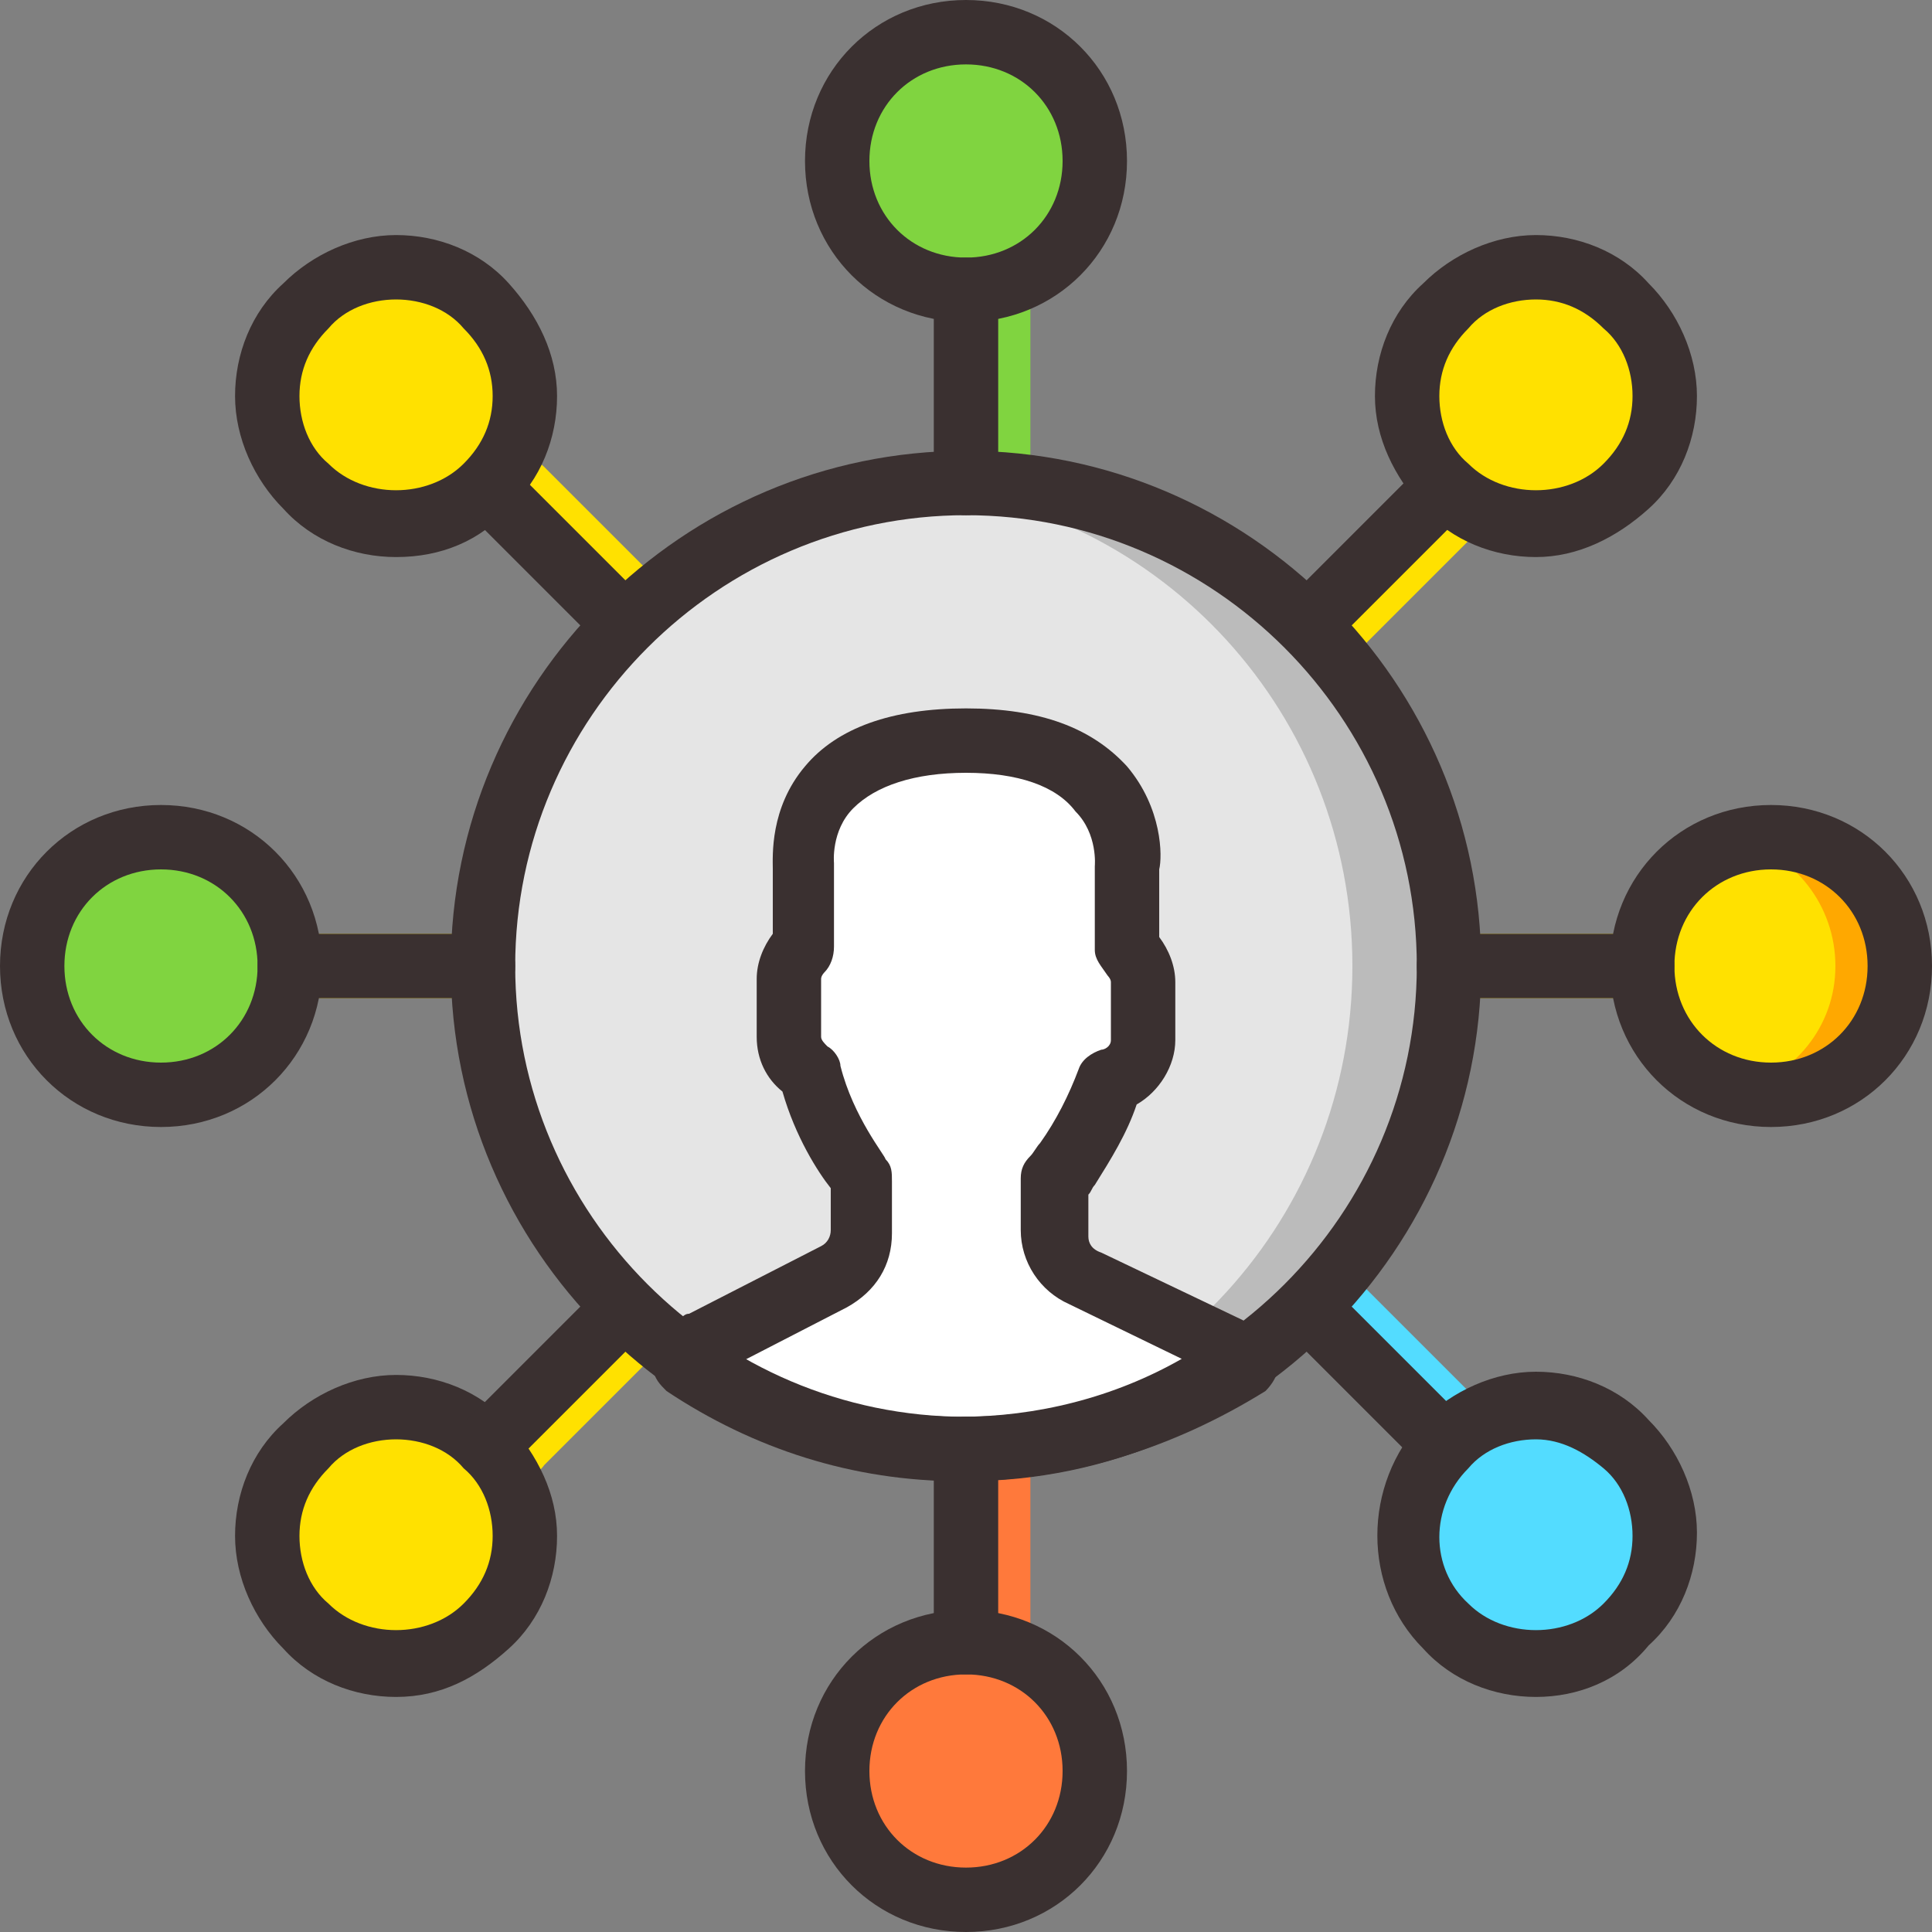 <?xml version="1.0" encoding="iso-8859-1"?>
<svg xmlns="http://www.w3.org/2000/svg" xmlns:xlink="http://www.w3.org/1999/xlink" version="1.1" id="Layer_1" x="0px" y="0px" viewBox="0 0 512 512" style="enable-background:new 0 0 512 512;" xml:space="preserve"><rect x="0" y="0" width="512" height="512" fill="#808080" stroke="none"/><g transform="translate(1 1)" fill="#3A3030"><g><path style="fill:#80D440;" d="M263.533,135.533c-5.12,0-8.533-3.413-8.533-8.533V75.8c0-5.12,3.413-8.533,8.533-8.533 c5.12,0,8.533,3.413,8.533,8.533V127C272.067,132.12,268.653,135.533,263.533,135.533z"></path><path style="fill:#FF793B;" d="M263.533,442.733c-5.12,0-8.533-3.413-8.533-8.533V383c0-5.12,3.413-8.533,8.533-8.533 c5.12,0,8.533,3.413,8.533,8.533v51.2C272.067,439.32,268.653,442.733,263.533,442.733z"></path><path style="fill:#FFE100;" d="M442.733,263.533h-51.2c-5.12,0-8.533-3.413-8.533-8.533s3.413-8.533,8.533-8.533h51.2 c5.12,0,8.533,3.413,8.533,8.533S447.853,263.533,442.733,263.533z"></path><path style="fill:#FFE100;" d="M135.533,263.533h-51.2c-5.12,0-8.533-3.413-8.533-8.533s3.413-8.533,8.533-8.533h51.2 c5.12,0,8.533,3.413,8.533,8.533S140.653,263.533,135.533,263.533z"></path><path style="fill:#FFE100;" d="M173.08,173.08c-2.56,0-4.267-0.853-5.973-2.56l-35.84-35.84c-3.413-3.413-3.413-8.533,0-11.947 s8.533-3.413,11.947,0l35.84,35.84c3.413,3.413,3.413,8.533,0,11.947C177.347,172.227,174.787,173.08,173.08,173.08z"></path><path style="fill:#53DCFF;" d="M389.827,389.827c-2.56,0-4.267-0.853-5.973-2.56l-35.84-35.84c-3.413-3.413-3.413-8.533,0-11.947 c3.413-3.413,8.533-3.413,11.947,0l35.84,35.84c3.413,3.413,3.413,8.533,0,11.947 C394.947,389.827,392.387,389.827,389.827,389.827z"></path><path style="fill:#FFE100;" d="M353.987,173.08c-2.56,0-4.267-0.853-5.973-2.56c-3.413-3.413-3.413-8.533,0-11.947l35.84-35.84 c3.413-3.413,8.533-3.413,11.947,0c3.413,3.413,3.413,8.533,0,11.947l-35.84,35.84C358.253,172.227,356.547,173.08,353.987,173.08 z"></path><path style="fill:#FFE100;" d="M137.24,389.827c-2.56,0-4.267-0.853-5.973-2.56c-3.413-3.413-3.413-8.533,0-11.947l35.84-35.84 c3.413-3.413,8.533-3.413,11.947,0c3.413,3.413,3.413,8.533,0,11.947l-35.84,35.84 C141.507,389.827,138.947,389.827,137.24,389.827z"></path><path style="fill:#E5E5E5;" d="M383,255c0,70.827-57.173,128-128,128s-128-57.173-128-128s57.173-128,128-128S383,184.173,383,255 "></path></g><path style="fill:#BBBBBB;" d="M255,127c-4.267,0-8.533,0-12.8,0.853C307.053,133.827,357.4,188.44,357.4,255 s-50.347,121.173-115.2,127.147c4.267,0,8.533,0.853,12.8,0.853c70.827,0,128-57.173,128-128S325.827,127,255,127"></path><g><path style="fill:#80D440;" d="M289.133,41.667c0,18.773-15.36,34.133-34.133,34.133s-34.133-15.36-34.133-34.133 S236.227,7.533,255,7.533S289.133,22.893,289.133,41.667"></path><path style="fill:#FF793B;" d="M289.133,468.333c0,18.773-15.36,34.133-34.133,34.133s-34.133-15.36-34.133-34.133 c0-18.773,15.36-34.133,34.133-34.133S289.133,449.56,289.133,468.333"></path><path style="fill:#FFE100;" d="M468.333,289.133c-18.773,0-34.133-15.36-34.133-34.133s15.36-34.133,34.133-34.133 c18.773,0,34.133,15.36,34.133,34.133S487.107,289.133,468.333,289.133"></path></g><path style="fill:#FFA800;" d="M468.333,220.867c-2.56,0-5.973,0.853-8.533,0.853c14.507,3.413,25.6,17.067,25.6,33.28 s-11.093,29.013-25.6,33.28c2.56,0.853,5.973,0.853,8.533,0.853c18.773,0,34.133-15.36,34.133-34.133 S487.107,220.867,468.333,220.867"></path><g><path style="fill:#80D440;" d="M41.667,289.133c-18.773,0-34.133-15.36-34.133-34.133s15.36-34.133,34.133-34.133 S75.8,236.227,75.8,255S60.44,289.133,41.667,289.133"></path><path style="fill:#FFE100;" d="M128.707,80.067c13.653,13.653,13.653,34.987,0,48.64c-13.653,13.653-34.987,13.653-48.64,0 c-13.653-13.653-13.653-34.987,0-48.64S115.053,66.413,128.707,80.067"></path><path style="fill:#53DCFF;" d="M429.933,381.293c13.653,13.653,13.653,34.987,0,48.64c-13.653,13.653-34.987,13.653-48.64,0 c-13.653-13.653-13.653-34.987,0-48.64C394.947,368.493,416.28,368.493,429.933,381.293"></path></g><g><path style="fill:#FFE100;" d="M429.933,128.707c-13.653,13.653-34.987,13.653-48.64,0c-13.653-13.653-13.653-34.987,0-48.64 s34.987-13.653,48.64,0C443.587,93.72,443.587,115.053,429.933,128.707"></path><path style="fill:#FFE100;" d="M128.707,429.933c-13.653,13.653-34.987,13.653-48.64,0s-13.653-34.987,0-48.64 c13.653-13.653,34.987-13.653,48.64,0C141.507,394.947,141.507,416.28,128.707,429.933"></path></g><path style="fill:#FFFFFF;" d="M253.293,383c28.16,0,53.76-8.533,75.093-23.893c-2.56-2.56-4.267-3.413-5.12-4.267l-37.547-17.92 c-5.12-2.56-7.68-6.827-7.68-11.947V311.32c0.853-0.853,2.56-2.56,3.413-4.267c5.12-6.827,8.533-14.507,11.947-22.187 c5.12-1.707,8.533-5.973,8.533-10.24v-15.36c0-3.413-1.707-5.973-4.267-8.533V229.4c0,0,4.267-33.28-42.667-33.28 s-42.667,33.28-42.667,33.28v21.333c-2.56,1.707-4.267,5.12-4.267,8.533v15.36c0,4.267,2.56,7.68,5.12,9.387 c4.267,16.213,14.507,28.16,14.507,28.16v13.653c0,5.12-2.56,9.387-7.68,11.947l-34.987,17.92c-0.853,0-2.56,2.56-5.12,5.973 C201.24,374.467,225.987,383,253.293,383"></path><path d="M255,391.533c-75.093,0-136.533-61.44-136.533-136.533S179.907,118.467,255,118.467S391.533,179.907,391.533,255 S330.093,391.533,255,391.533z M255,135.533c-65.707,0-119.467,53.76-119.467,119.467S189.293,374.467,255,374.467 S374.467,320.707,374.467,255S320.707,135.533,255,135.533z"></path><path d="M253.293,391.533c-28.16,0-54.613-8.533-77.653-23.893c-1.707-1.707-3.413-3.413-3.413-5.973s0-5.12,1.707-6.827 c5.12-5.973,5.973-7.68,7.68-7.68l34.987-17.92c1.707-0.853,2.56-2.56,2.56-4.267V313.88c-3.413-4.267-9.387-13.653-12.8-25.6 c-4.267-3.413-6.827-8.533-6.827-14.507v-15.36c0-4.267,1.707-8.533,4.267-11.947V229.4c0-3.413-0.853-16.213,8.533-27.307 c8.533-10.24,23.04-15.36,42.667-15.36s33.28,5.12,42.667,15.36c9.387,11.093,9.387,23.893,8.533,27.307v17.92 c2.56,3.413,4.267,7.68,4.267,11.947v15.36c0,6.827-4.267,13.653-10.24,17.067c-2.56,7.68-6.827,14.507-11.093,21.333 c-0.853,0.853-0.853,1.707-1.707,2.56v11.093c0,1.707,0.853,3.413,3.413,4.267l37.547,17.92c0.853,0.853,1.707,0.853,6.827,5.12 c1.707,1.707,2.56,4.267,2.56,6.827s-1.707,5.12-3.413,6.827C309.613,383,282.307,391.533,253.293,391.533z M195.267,359.96 c17.92,9.387,37.547,14.507,58.027,14.507s40.96-5.12,58.88-15.36L282.307,344.6c-7.68-3.413-12.8-11.093-12.8-19.627V311.32 c0-2.56,0.853-4.267,2.56-5.973c0.853-0.853,1.707-2.56,2.56-3.413c4.267-5.973,7.68-12.8,10.24-19.627 c0.853-2.56,3.413-4.267,5.973-5.12c0.853,0,2.56-0.853,2.56-2.56v-15.36c0-0.853-0.853-1.707-0.853-1.707 c-1.707-2.56-3.413-4.267-3.413-6.827V229.4v-0.853c0,0,0.853-8.533-5.12-14.507c-5.12-6.827-15.36-10.24-29.013-10.24 s-23.893,3.413-29.867,9.387c-5.973,5.973-5.12,14.507-5.12,14.507v0.853v21.333c0,2.56-0.853,5.12-2.56,6.827 c0,0-0.853,0.853-0.853,1.707v15.36c0,0.853,0.853,1.707,1.707,2.56c1.707,0.853,3.413,3.413,3.413,5.12 c3.413,13.653,11.947,23.893,11.947,24.747c1.707,1.707,1.707,3.413,1.707,5.973v13.653c0,8.533-4.267,15.36-11.947,19.627 L195.267,359.96z"></path><path d="M255,84.333c-23.893,0-42.667-18.773-42.667-42.667S231.107-1,255-1s42.667,18.773,42.667,42.667 S278.893,84.333,255,84.333z M255,16.067c-14.507,0-25.6,11.093-25.6,25.6s11.093,25.6,25.6,25.6c14.507,0,25.6-11.093,25.6-25.6 S269.507,16.067,255,16.067z"></path><path d="M255,511c-23.893,0-42.667-18.773-42.667-42.667c0-23.893,18.773-42.667,42.667-42.667s42.667,18.773,42.667,42.667 C297.667,492.227,278.893,511,255,511z M255,442.733c-14.507,0-25.6,11.093-25.6,25.6c0,14.507,11.093,25.6,25.6,25.6 c14.507,0,25.6-11.093,25.6-25.6C280.6,453.827,269.507,442.733,255,442.733z"></path><path d="M468.333,297.667c-23.893,0-42.667-18.773-42.667-42.667s18.773-42.667,42.667-42.667C492.227,212.333,511,231.107,511,255 S492.227,297.667,468.333,297.667z M468.333,229.4c-14.507,0-25.6,11.093-25.6,25.6c0,14.507,11.093,25.6,25.6,25.6 c14.507,0,25.6-11.093,25.6-25.6C493.933,240.493,482.84,229.4,468.333,229.4z"></path><path d="M41.667,297.667C17.773,297.667-1,278.893-1,255s18.773-42.667,42.667-42.667S84.333,231.107,84.333,255 S65.56,297.667,41.667,297.667z M41.667,229.4c-14.507,0-25.6,11.093-25.6,25.6c0,14.507,11.093,25.6,25.6,25.6 s25.6-11.093,25.6-25.6C67.267,240.493,56.173,229.4,41.667,229.4z"></path><path d="M255,135.533c-5.12,0-8.533-3.413-8.533-8.533V75.8c0-5.12,3.413-8.533,8.533-8.533s8.533,3.413,8.533,8.533V127 C263.533,132.12,260.12,135.533,255,135.533z"></path><path d="M255,442.733c-5.12,0-8.533-3.413-8.533-8.533V383c0-5.12,3.413-8.533,8.533-8.533s8.533,3.413,8.533,8.533v51.2 C263.533,439.32,260.12,442.733,255,442.733z"></path><path d="M434.2,263.533H383c-5.12,0-8.533-3.413-8.533-8.533s3.413-8.533,8.533-8.533h51.2c5.12,0,8.533,3.413,8.533,8.533 S439.32,263.533,434.2,263.533z"></path><path d="M127,263.533H75.8c-5.12,0-8.533-3.413-8.533-8.533s3.413-8.533,8.533-8.533H127c5.12,0,8.533,3.413,8.533,8.533 S132.12,263.533,127,263.533z"></path><path d="M103.96,146.627c-11.093,0-22.187-4.267-29.867-12.8c-7.68-7.68-12.8-18.773-12.8-29.867s4.267-22.187,12.8-29.867 c7.68-7.68,18.773-12.8,29.867-12.8s22.187,4.267,29.867,12.8s12.8,18.773,12.8,29.867s-4.267,22.187-12.8,29.867 C126.147,142.36,115.907,146.627,103.96,146.627z M103.96,78.36c-6.827,0-13.653,2.56-17.92,7.68 c-5.12,5.12-7.68,11.093-7.68,17.92s2.56,13.653,7.68,17.92c9.387,9.387,26.453,9.387,35.84,0c5.12-5.12,7.68-11.093,7.68-17.92 s-2.56-12.8-7.68-17.92C117.613,80.92,110.787,78.36,103.96,78.36z"></path><path d="M406.04,448.707c-11.093,0-22.187-4.267-29.867-12.8c-16.213-16.213-16.213-43.52,0-60.587 c7.68-7.68,18.773-12.8,29.867-12.8c11.093,0,22.187,4.267,29.867,12.8c7.68,7.68,12.8,18.773,12.8,29.867 s-4.267,22.187-12.8,29.867C428.227,444.44,417.133,448.707,406.04,448.707z M406.04,380.44c-6.827,0-13.653,2.56-17.92,7.68 c-10.24,10.24-10.24,26.453,0,35.84c9.387,9.387,26.453,9.387,35.84,0c5.12-5.12,7.68-11.093,7.68-17.92s-2.56-13.653-7.68-17.92 C418.84,383.853,412.867,380.44,406.04,380.44z"></path><path d="M406.04,146.627c-11.093,0-22.187-4.267-29.867-12.8c-7.68-8.533-12.8-18.773-12.8-29.867s4.267-22.187,12.8-29.867 c7.68-7.68,18.773-12.8,29.867-12.8c11.093,0,22.187,4.267,29.867,12.8c7.68,7.68,12.8,18.773,12.8,29.867 s-4.267,22.187-12.8,29.867C427.373,141.507,417.133,146.627,406.04,146.627z M406.04,78.36c-6.827,0-13.653,2.56-17.92,7.68 c-5.12,5.12-7.68,11.093-7.68,17.92c0,6.827,2.56,13.653,7.68,17.92c9.387,9.387,26.453,9.387,35.84,0 c5.12-5.12,7.68-11.093,7.68-17.92s-2.56-13.653-7.68-17.92C418.84,80.92,412.867,78.36,406.04,78.36z"></path><path d="M103.96,448.707c-11.093,0-22.187-4.267-29.867-12.8c-7.68-7.68-12.8-18.773-12.8-29.867 c0-11.093,4.267-22.187,12.8-29.867c7.68-7.68,18.773-12.8,29.867-12.8s22.187,4.267,29.867,12.8 c7.68,8.533,12.8,18.773,12.8,29.867c0,11.093-4.267,22.187-12.8,29.867C125.293,443.587,115.907,448.707,103.96,448.707z M103.96,380.44c-6.827,0-13.653,2.56-17.92,7.68c-5.12,5.12-7.68,11.093-7.68,17.92s2.56,13.653,7.68,17.92 c9.387,9.387,26.453,9.387,35.84,0c5.12-5.12,7.68-11.093,7.68-17.92s-2.56-13.653-7.68-17.92 C117.613,383,110.787,380.44,103.96,380.44z"></path><path d="M164.547,173.08c-2.56,0-4.267-0.853-5.973-2.56l-35.84-35.84c-3.413-3.413-3.413-8.533,0-11.947s8.533-3.413,11.947,0 l35.84,35.84c3.413,3.413,3.413,8.533,0,11.947C168.813,172.227,166.253,173.08,164.547,173.08z"></path><path d="M381.293,389.827c-2.56,0-4.267-0.853-5.973-2.56l-35.84-35.84c-3.413-3.413-3.413-8.533,0-11.947 c3.413-3.413,8.533-3.413,11.947,0l35.84,35.84c3.413,3.413,3.413,8.533,0,11.947C386.413,389.827,383.853,389.827,381.293,389.827 z"></path><path d="M345.453,173.08c-2.56,0-4.267-0.853-5.973-2.56c-3.413-3.413-3.413-8.533,0-11.947l35.84-35.84 c3.413-3.413,8.533-3.413,11.947,0c3.413,3.413,3.413,8.533,0,11.947l-35.84,35.84C349.72,172.227,348.013,173.08,345.453,173.08z"></path><path d="M128.707,389.827c-2.56,0-4.267-0.853-5.973-2.56c-3.413-3.413-3.413-8.533,0-11.947l35.84-35.84 c3.413-3.413,8.533-3.413,11.947,0c3.413,3.413,3.413,8.533,0,11.947l-35.84,35.84 C132.973,389.827,130.413,389.827,128.707,389.827z"></path></g></svg>
